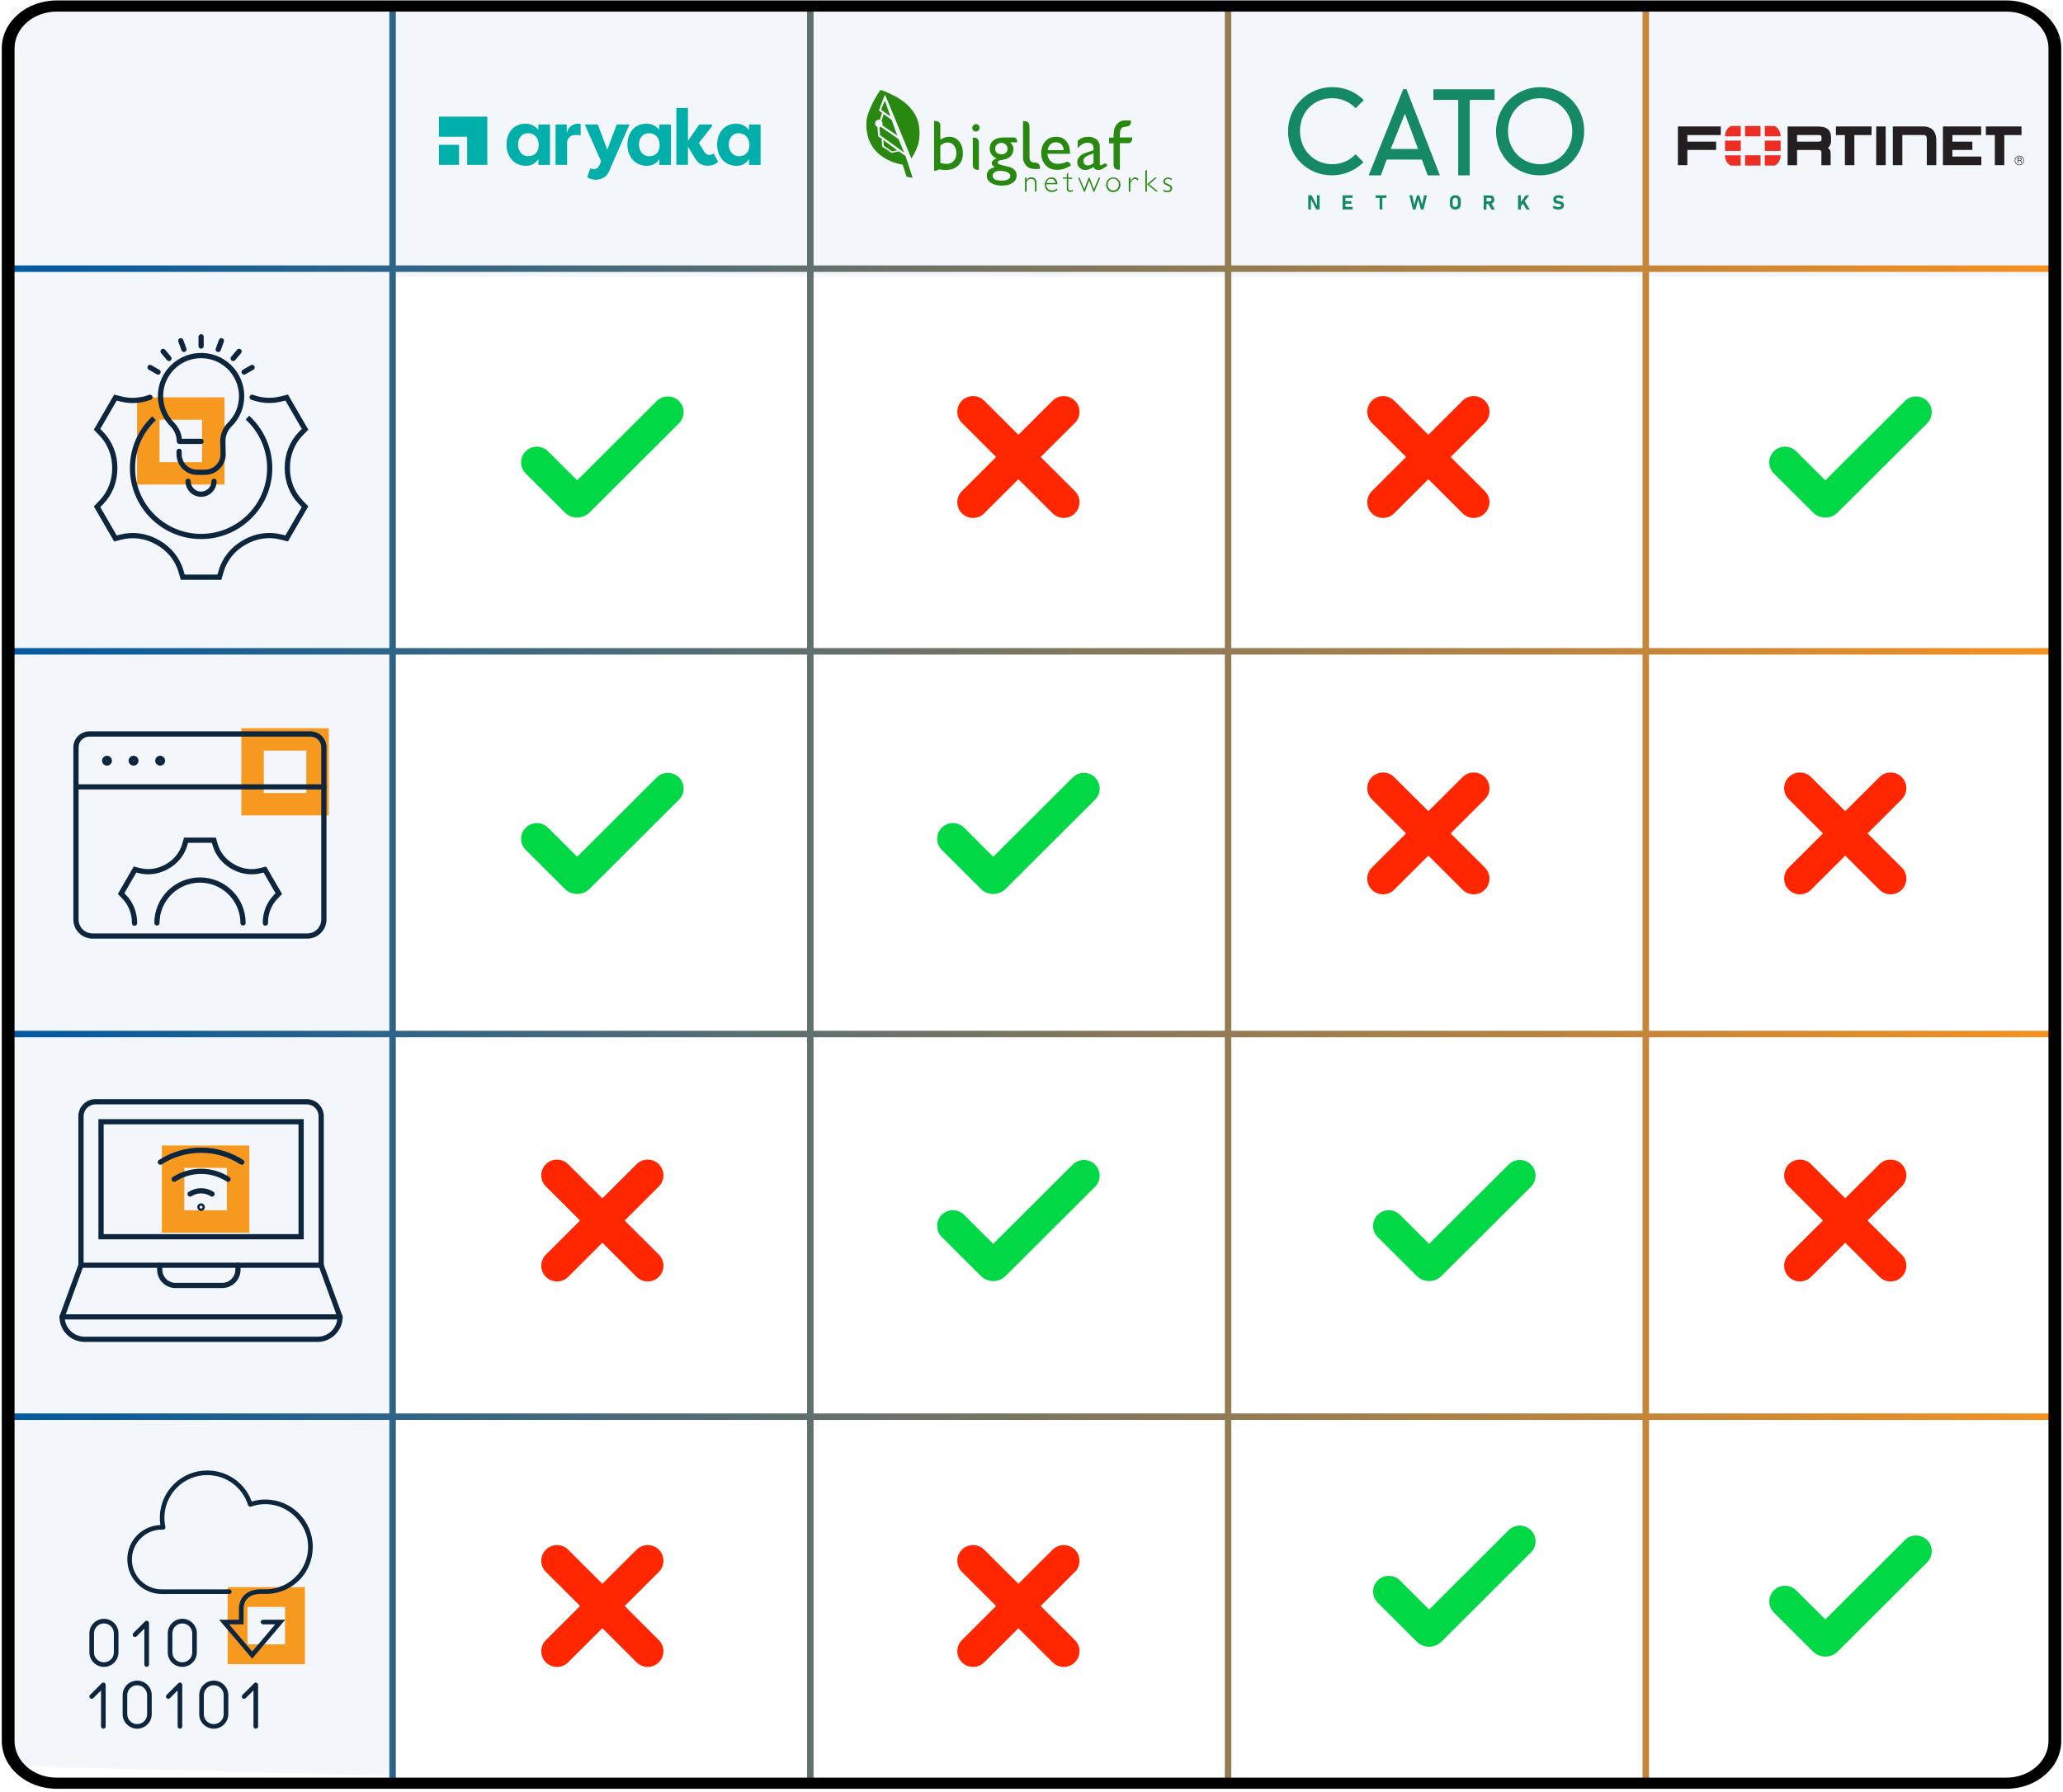 <svg width="579" height="503" viewBox="0 0 579 503" fill="none" xmlns="http://www.w3.org/2000/svg">
<g clip-path="url(#clip0_2512_37083)">
<path d="M301.681 435.015C299.956 433.295 297.153 433.295 295.428 435.015L285.827 444.589L276.225 435.015C274.5 433.295 271.698 433.295 269.973 435.015C268.248 436.735 268.248 439.529 269.973 441.249L279.575 450.824L269.973 460.398C268.248 462.119 268.248 464.913 269.973 466.633C271.698 468.353 274.5 468.353 276.225 466.633L285.827 457.059L295.428 466.633C297.153 468.353 299.956 468.353 301.681 466.633C303.406 464.913 303.406 462.119 301.681 460.398L292.079 450.824L301.681 441.249C303.406 439.529 303.406 436.735 301.681 435.015Z" fill="#FF2600"/>
<path d="M184.914 435.015C183.189 433.295 180.387 433.295 178.662 435.015L169.061 444.589L159.459 435.015C157.734 433.295 154.932 433.295 153.207 435.015C151.482 436.735 151.482 439.529 153.207 441.249L162.808 450.824L153.207 460.398C151.482 462.119 151.482 464.913 153.207 466.633C154.932 468.353 157.734 468.353 159.459 466.633L169.061 457.059L178.662 466.633C180.387 468.353 183.189 468.353 184.914 466.633C186.639 464.913 186.639 462.119 184.914 460.398L175.313 450.824L184.914 441.249C186.639 439.529 186.639 436.735 184.914 435.015Z" fill="#FF2600"/>
<g opacity="0.3">
<path d="M110.602 2.042V498.512L3.109 495.734V2.042H110.602Z" fill="#D8E5F3"/>
</g>
<g opacity="0.3">
<path d="M576.228 2.512H110.871V77.723H576.228V2.512Z" fill="#D8E5F3"/>
</g>
<path d="M1.215 397.262V398.093H577.364V397.262H1.215ZM1.215 289.846V290.676H577.364V289.846H1.215ZM1.215 182.42V183.251H577.364V182.42H1.215ZM1.215 75.004V75.834H577.364V75.004H1.215ZM462.323 2.042H461.49V500.878H462.323V2.042ZM345.085 2.042H344.252V500.878H345.085V2.042ZM227.839 2.042H227.006V500.878H227.839V2.042ZM110.602 500.886H109.769V2.042H110.602V500.878V500.886Z" fill="url(#paint0_linear_2512_37083)" stroke="url(#paint1_linear_2512_37083)" stroke-width="0.99" stroke-miterlimit="10"/>
<path d="M563.126 502.128H15.883C7.4 502.128 0.5 496.103 0.5 488.694V13.563C0.5 6.153 7.4 0.128 15.883 0.128H563.126C571.608 0.128 578.508 6.153 578.508 13.563V488.702C578.508 496.112 571.608 502.137 563.126 502.137V502.128ZM15.883 3.258C9.378 3.258 4.085 7.882 4.085 13.563V488.702C4.085 494.383 9.378 499.007 15.883 499.007H563.126C569.631 499.007 574.924 494.383 574.924 488.702V13.563C574.924 7.882 569.631 3.258 563.126 3.258H15.883Z" fill="black"/>
<path d="M67.744 204.414V228.891H92.291V204.414H67.744ZM85.979 222.606H74.038V210.699H85.979V222.606Z" fill="#F7991F"/>
<path d="M86.249 263.489H25.981C23.01 263.489 20.587 261.081 20.587 258.11V209.76C20.587 207.301 22.589 205.295 25.063 205.295H87.157C89.623 205.295 91.634 207.293 91.634 209.76V258.11C91.634 261.072 89.219 263.489 86.24 263.489H86.249ZM25.063 206.772C23.406 206.772 22.059 208.115 22.059 209.768V258.119C22.059 260.275 23.818 262.029 25.981 262.029H86.24C88.403 262.029 90.162 260.275 90.162 258.119V209.768C90.162 208.115 88.815 206.772 87.157 206.772H25.063Z" fill="#0D263E"/>
<path d="M30.028 214.92C29.262 214.92 28.64 214.299 28.64 213.535C28.64 212.772 29.262 212.151 30.028 212.151C30.794 212.151 31.417 212.772 31.417 213.535C31.417 214.299 30.794 214.92 30.028 214.92ZM30.028 213.452C29.986 213.452 29.944 213.485 29.944 213.535C29.944 213.586 29.978 213.619 30.028 213.619C30.079 213.619 30.112 213.586 30.112 213.535C30.112 213.485 30.079 213.452 30.028 213.452Z" fill="#0D263E"/>
<path d="M37.484 214.92C36.718 214.92 36.095 214.299 36.095 213.535C36.095 212.772 36.718 212.151 37.484 212.151C38.25 212.151 38.872 212.772 38.872 213.535C38.872 214.299 38.25 214.92 37.484 214.92ZM37.484 213.452C37.442 213.452 37.4 213.485 37.4 213.535C37.4 213.586 37.433 213.619 37.484 213.619C37.534 213.619 37.568 213.586 37.568 213.535C37.568 213.485 37.534 213.452 37.484 213.452Z" fill="#0D263E"/>
<path d="M44.948 214.92C44.182 214.92 43.559 214.299 43.559 213.535C43.559 212.772 44.182 212.151 44.948 212.151C45.714 212.151 46.336 212.772 46.336 213.535C46.336 214.299 45.714 214.92 44.948 214.92ZM44.948 213.452C44.906 213.452 44.864 213.485 44.864 213.535C44.864 213.586 44.897 213.619 44.948 213.619C44.998 213.619 45.032 213.586 45.032 213.535C45.032 213.485 44.998 213.452 44.948 213.452Z" fill="#0D263E"/>
<path d="M90.902 221.616H21.327C20.923 221.616 20.595 221.289 20.595 220.886C20.595 220.484 20.923 220.156 21.327 220.156H90.902C91.306 220.156 91.634 220.484 91.634 220.886C91.634 221.289 91.306 221.616 90.902 221.616Z" fill="#0D263E"/>
<path d="M68.198 259.813C67.795 259.813 67.466 259.486 67.466 259.083C67.466 252.848 62.375 247.772 56.123 247.772C49.871 247.772 44.78 252.848 44.78 259.083C44.78 259.486 44.452 259.813 44.047 259.813C43.644 259.813 43.315 259.486 43.315 259.083C43.315 252.034 49.063 246.303 56.131 246.303C63.2 246.303 68.948 252.034 68.948 259.083C68.948 259.486 68.619 259.813 68.215 259.813H68.198Z" fill="#0D263E"/>
<path d="M37.753 259.872C37.349 259.872 37.021 259.545 37.021 259.142V259.041C37.021 256.465 36.087 254.065 34.37 252.286L33.074 250.944L37.534 243.24L39.352 243.694C41.75 244.289 44.3 243.903 46.53 242.611L46.606 242.569C48.844 241.285 50.451 239.28 51.133 236.913L51.655 235.118H60.575L61.096 236.913C61.778 239.28 63.394 241.294 65.64 242.578L65.725 242.628C67.946 243.912 70.487 244.298 72.886 243.702L74.703 243.257L79.163 250.96L77.867 252.303C76.151 254.082 75.208 256.465 75.217 259.024V259.125C75.217 259.528 74.888 259.855 74.484 259.855C74.081 259.855 73.752 259.528 73.752 259.117V259.033C73.744 256.096 74.83 253.344 76.807 251.288L77.337 250.734L73.98 244.935L73.231 245.12C70.462 245.808 67.525 245.372 64.976 243.895L64.9 243.853C62.325 242.376 60.465 240.06 59.683 237.325L59.472 236.586H52.766L52.555 237.325C51.764 240.06 49.913 242.376 47.346 243.845L46.942 243.232L47.313 243.861L47.279 243.878C44.712 245.363 41.784 245.8 39.007 245.12L38.258 244.935L34.901 250.734L35.431 251.288C37.408 253.335 38.494 256.096 38.494 259.058V259.142C38.494 259.545 38.174 259.88 37.761 259.88L37.753 259.872Z" fill="#0D263E"/>
<path d="M45.428 321.557V346.034H69.974V321.557H45.428ZM63.671 339.749H51.73V327.842H63.671V339.749Z" fill="#F7991F"/>
<path d="M63.999 331.76C63.865 331.76 63.722 331.727 63.604 331.643C61.458 330.267 58.984 329.537 56.443 329.537C53.901 329.537 51.428 330.267 49.282 331.643C48.937 331.861 48.482 331.76 48.264 331.425C48.045 331.081 48.146 330.628 48.482 330.409C50.864 328.882 53.615 328.077 56.434 328.077C59.253 328.077 62.005 328.882 64.387 330.409C64.732 330.628 64.824 331.081 64.605 331.425C64.462 331.643 64.227 331.76 63.983 331.76H63.999Z" fill="#0D263E"/>
<path d="M45.015 326.96C44.771 326.96 44.536 326.843 44.393 326.625C44.174 326.281 44.275 325.827 44.611 325.609C48.154 323.335 52.244 322.135 56.434 322.135C60.625 322.135 64.715 323.335 68.257 325.609C68.603 325.827 68.695 326.281 68.476 326.625C68.257 326.969 67.803 327.061 67.458 326.843C64.151 324.72 60.339 323.604 56.426 323.604C52.513 323.604 48.701 324.72 45.394 326.843C45.268 326.918 45.133 326.96 44.998 326.96H45.015Z" fill="#0D263E"/>
<path d="M53.363 335.905C53.119 335.905 52.883 335.788 52.74 335.57C52.521 335.226 52.622 334.773 52.959 334.554C54.002 333.892 55.197 333.539 56.434 333.539C57.671 333.539 58.866 333.892 59.91 334.554C60.255 334.773 60.347 335.226 60.129 335.57C59.91 335.914 59.455 336.006 59.11 335.788C58.311 335.276 57.385 334.999 56.434 334.999C55.483 334.999 54.558 335.268 53.758 335.788C53.632 335.863 53.498 335.905 53.363 335.905Z" fill="#0D263E"/>
<path d="M56.434 339.908C55.854 339.908 55.374 339.438 55.374 338.851C55.374 338.263 55.845 337.793 56.434 337.793C57.023 337.793 57.495 338.263 57.495 338.851C57.495 339.438 57.023 339.908 56.434 339.908ZM56.434 338.44C56.207 338.44 56.022 338.624 56.022 338.851C56.022 339.077 56.207 339.262 56.434 339.262C56.662 339.262 56.847 339.077 56.847 338.851C56.847 338.624 56.662 338.44 56.434 338.44Z" fill="#0D263E"/>
<path d="M90.885 355.894H21.992V313.333C21.992 310.681 24.154 308.533 26.805 308.533H86.055C88.714 308.533 90.868 310.69 90.868 313.333V355.894H90.885ZM23.465 354.434H89.413V313.341C89.413 311.504 87.915 310.002 86.064 310.002H26.814C24.971 310.002 23.465 311.495 23.465 313.341V354.434Z" fill="#0D263E"/>
<path d="M85.256 347.897H27.622V314.155H85.247V347.897H85.256ZM29.094 346.428H83.783V315.615H29.094V346.428Z" fill="#0D263E"/>
<path d="M95.446 370.394H17.431C17.195 370.394 16.968 370.276 16.825 370.083C16.682 369.89 16.657 369.639 16.733 369.412L22.026 354.912C22.169 354.534 22.589 354.333 22.968 354.476C23.347 354.618 23.549 355.038 23.406 355.415L18.466 368.934H94.377L89.438 355.415C89.295 355.038 89.497 354.618 89.876 354.476C90.254 354.341 90.675 354.534 90.818 354.912L96.111 369.412C96.195 369.639 96.162 369.89 96.019 370.083C95.875 370.276 95.657 370.394 95.413 370.394H95.446Z" fill="#0D263E"/>
<path d="M89.118 376.696H23.759C19.871 376.696 16.699 373.54 16.699 369.655C16.699 369.253 17.027 368.925 17.431 368.925C17.835 368.925 18.163 369.253 18.163 369.655C18.163 372.727 20.671 375.227 23.751 375.227H89.118C92.198 375.227 94.706 372.727 94.706 369.655C94.706 369.253 95.034 368.925 95.438 368.925C95.842 368.925 96.17 369.253 96.17 369.655C96.17 373.532 93.006 376.696 89.11 376.696H89.118Z" fill="#0D263E"/>
<path d="M62.35 361.575H49.265C46.412 361.575 44.098 359.259 44.098 356.422V355.164C44.098 354.761 44.426 354.434 44.83 354.434C45.234 354.434 45.562 354.761 45.562 355.164V356.422C45.562 358.453 47.22 360.114 49.265 360.114H62.35C64.386 360.114 66.053 358.461 66.053 356.422V355.164C66.053 354.761 66.381 354.434 66.785 354.434C67.189 354.434 67.517 354.761 67.517 355.164V356.422C67.517 359.267 65.194 361.575 62.35 361.575Z" fill="#0D263E"/>
<path d="M38.468 111.531V136.009H63.015V111.531H38.468ZM56.712 129.724H44.771V117.816H56.712V129.724Z" fill="#F7991F"/>
<path d="M57.528 133.306H55.349C52.143 133.306 49.534 130.705 49.534 127.508V126.686C49.534 126.283 49.862 125.956 50.266 125.956C50.67 125.956 50.998 126.283 50.998 126.686V127.508C50.998 129.899 52.951 131.846 55.349 131.846H57.528C59.927 131.846 61.879 129.899 61.879 127.508V126.686L61.803 123.916C61.803 123.916 61.803 123.866 61.803 123.858C61.803 121.911 62.577 120.031 63.932 118.697C65.96 116.692 67.079 114.015 67.079 111.162C67.079 108.309 65.842 105.405 63.697 103.4C61.517 101.369 58.664 100.371 55.677 100.572C50.485 100.933 46.252 105.095 45.823 110.264C45.571 113.36 46.665 116.406 48.844 118.605C50.106 119.88 50.872 121.483 51.032 123.17H56.434C56.838 123.17 57.166 123.497 57.166 123.9C57.166 124.302 56.838 124.63 56.434 124.63H50.334C49.93 124.63 49.601 124.302 49.601 123.9C49.601 122.305 48.962 120.803 47.801 119.629C45.327 117.12 44.073 113.662 44.359 110.138C44.847 104.256 49.669 99.515 55.576 99.103C58.976 98.868 62.215 100.01 64.698 102.326C67.147 104.6 68.552 107.822 68.552 111.162C68.552 114.501 67.281 117.455 64.967 119.738C63.89 120.803 63.276 122.305 63.276 123.858L63.352 127.508C63.352 130.705 60.743 133.306 57.537 133.306H57.528Z" fill="#0D263E"/>
<path d="M56.443 97.878C56.039 97.878 55.711 97.551 55.711 97.148V94.547C55.711 94.144 56.039 93.817 56.443 93.817C56.847 93.817 57.175 94.144 57.175 94.547V97.148C57.175 97.551 56.847 97.878 56.443 97.878Z" fill="#0D263E"/>
<path d="M51.63 98.826C51.327 98.826 51.049 98.642 50.939 98.348L50.047 95.898C49.913 95.52 50.106 95.101 50.485 94.958C50.864 94.824 51.285 95.017 51.428 95.394L52.319 97.845C52.454 98.222 52.261 98.642 51.882 98.785C51.798 98.818 51.714 98.826 51.63 98.826Z" fill="#0D263E"/>
<path d="M47.439 101.361C47.228 101.361 47.018 101.269 46.875 101.101L45.2 99.104C44.94 98.793 44.982 98.332 45.293 98.072C45.604 97.811 46.067 97.853 46.328 98.164L48.003 100.161C48.263 100.472 48.221 100.933 47.91 101.193C47.775 101.311 47.607 101.361 47.439 101.361Z" fill="#0D263E"/>
<path d="M44.367 105.17C44.241 105.17 44.115 105.137 43.997 105.07L41.733 103.769C41.38 103.568 41.262 103.115 41.464 102.771C41.666 102.418 42.112 102.301 42.465 102.502L44.729 103.803C45.083 104.004 45.2 104.457 44.998 104.801C44.864 105.036 44.611 105.17 44.359 105.17H44.367Z" fill="#0D263E"/>
<path d="M61.248 98.826C61.164 98.826 61.079 98.81 60.995 98.784C60.617 98.642 60.415 98.222 60.558 97.845L61.45 95.394C61.593 95.017 62.014 94.815 62.392 94.958C62.771 95.101 62.973 95.52 62.83 95.898L61.938 98.348C61.828 98.642 61.551 98.826 61.248 98.826Z" fill="#0D263E"/>
<path d="M65.438 101.361C65.27 101.361 65.102 101.302 64.967 101.193C64.656 100.933 64.614 100.472 64.875 100.161L66.549 98.164C66.81 97.853 67.273 97.811 67.584 98.072C67.896 98.332 67.938 98.793 67.677 99.104L66.002 101.101C65.859 101.277 65.649 101.361 65.438 101.361Z" fill="#0D263E"/>
<path d="M68.51 105.17C68.257 105.17 68.005 105.036 67.87 104.801C67.668 104.449 67.786 104.004 68.14 103.803L70.403 102.502C70.757 102.301 71.203 102.418 71.405 102.771C71.607 103.123 71.489 103.568 71.135 103.769L68.872 105.07C68.754 105.137 68.628 105.17 68.501 105.17H68.51Z" fill="#0D263E"/>
<path d="M56.443 151.323C45.419 151.323 36.457 142.378 36.457 131.393C36.457 125.847 38.687 120.695 42.735 116.885L43.745 117.951C39.992 121.475 37.921 126.25 37.921 131.393C37.921 141.572 46.227 149.863 56.443 149.863C66.659 149.863 74.964 141.58 74.964 131.393C74.964 126.224 72.776 121.265 68.948 117.774L69.94 116.692C74.064 120.46 76.428 125.822 76.428 131.393C76.428 142.386 67.458 151.323 56.443 151.323Z" fill="#0D263E"/>
<path d="M62.148 162.76H50.737L50.098 160.561C49.181 157.381 47.01 154.679 43.997 152.95L43.888 152.892C40.909 151.163 37.492 150.651 34.269 151.448L32.039 152.002L26.334 142.142L27.924 140.498C30.23 138.114 31.492 134.901 31.484 131.469V131.343C31.484 127.877 30.23 124.655 27.924 122.272L26.334 120.627L32.039 110.767L34.269 111.321C36.752 111.934 39.377 111.766 41.843 110.843C42.221 110.7 42.642 110.893 42.785 111.271C42.928 111.648 42.735 112.076 42.356 112.211C39.604 113.243 36.684 113.419 33.907 112.739L32.755 112.454L28.152 120.4L28.976 121.256C31.543 123.916 32.957 127.499 32.948 131.343V131.46C32.957 135.27 31.551 138.844 28.976 141.505L28.152 142.36L32.755 150.307L33.907 150.022C37.509 149.132 41.313 149.703 44.62 151.616L44.696 151.658C48.07 153.588 50.477 156.6 51.503 160.15L51.831 161.291H61.037L61.366 160.15C62.392 156.6 64.79 153.596 68.131 151.683L68.173 151.658L68.586 152.262L68.215 151.624C71.539 149.694 75.351 149.124 78.945 150.013L80.097 150.299L84.7 142.352L83.876 141.496C81.309 138.836 79.895 135.253 79.904 131.41V131.292C79.895 127.474 81.301 123.908 83.876 121.24L84.7 120.384L80.097 112.437L78.945 112.722C76.159 113.411 73.239 113.226 70.496 112.194C70.117 112.051 69.924 111.632 70.067 111.254C70.21 110.876 70.63 110.683 71.009 110.826C73.475 111.749 76.092 111.917 78.591 111.304L80.821 110.75L86.526 120.61L84.936 122.255C82.63 124.638 81.368 127.844 81.376 131.284V131.41C81.376 134.875 82.63 138.089 84.936 140.481L86.526 142.125L80.821 151.985L78.591 151.431C75.368 150.634 71.943 151.154 68.948 152.883L68.855 152.933C65.851 154.654 63.688 157.356 62.771 160.536L62.131 162.734L62.148 162.76Z" fill="#0D263E"/>
<path d="M56.443 139.466C54.028 139.466 52.067 137.51 52.067 135.102C52.067 134.699 52.395 134.372 52.799 134.372C53.203 134.372 53.531 134.699 53.531 135.102C53.531 136.696 54.836 137.997 56.434 137.997C58.033 137.997 59.338 136.696 59.338 135.102C59.338 134.699 59.666 134.372 60.07 134.372C60.474 134.372 60.802 134.699 60.802 135.102C60.802 137.51 58.841 139.466 56.426 139.466H56.443Z" fill="#0D263E"/>
<path d="M63.89 445.521V467.145H85.576V445.521H63.89ZM80.005 461.59H69.461V451.076H80.005V461.59Z" fill="#F7991F"/>
<path d="M29.01 485.262C28.648 485.262 28.362 484.968 28.362 484.616V474.521L26.191 476.686C25.939 476.938 25.526 476.938 25.274 476.686C25.021 476.434 25.021 476.023 25.274 475.772L28.547 472.507C28.732 472.323 29.01 472.264 29.254 472.365C29.498 472.465 29.658 472.7 29.658 472.96V484.616C29.658 484.977 29.363 485.262 29.01 485.262Z" fill="#0D263E"/>
<path d="M38.502 485.262C36.255 485.262 34.421 483.432 34.421 481.192V475.838C34.421 473.598 36.255 471.769 38.502 471.769C40.749 471.769 42.583 473.598 42.583 475.838V481.192C42.583 483.432 40.749 485.262 38.502 485.262ZM38.502 473.069C36.971 473.069 35.717 474.311 35.717 475.847V481.2C35.717 482.728 36.962 483.978 38.502 483.978C40.042 483.978 41.287 482.736 41.287 481.2V475.847C41.287 474.319 40.042 473.069 38.502 473.069Z" fill="#0D263E"/>
<path d="M50.502 485.262C50.14 485.262 49.854 484.968 49.854 484.616V474.521L47.683 476.686C47.43 476.938 47.018 476.938 46.766 476.686C46.513 476.434 46.513 476.023 46.766 475.772L50.039 472.507C50.224 472.323 50.502 472.264 50.746 472.365C50.99 472.465 51.15 472.7 51.15 472.96V484.616C51.15 484.977 50.855 485.262 50.502 485.262Z" fill="#0D263E"/>
<path d="M71.792 485.262C71.43 485.262 71.144 484.968 71.144 484.616V474.521L68.973 476.686C68.72 476.938 68.308 476.938 68.055 476.686C67.803 476.434 67.803 476.023 68.055 475.772L71.329 472.507C71.514 472.323 71.792 472.264 72.036 472.365C72.28 472.465 72.44 472.7 72.44 472.96V484.616C72.44 484.977 72.145 485.262 71.792 485.262Z" fill="#0D263E"/>
<path d="M59.994 485.262C57.747 485.262 55.913 483.432 55.913 481.192V475.838C55.913 473.598 57.747 471.769 59.994 471.769C62.241 471.769 64.075 473.598 64.075 475.838V481.192C64.075 483.432 62.241 485.262 59.994 485.262ZM59.994 473.069C58.462 473.069 57.209 474.311 57.209 475.847V481.2C57.209 482.728 58.454 483.978 59.994 483.978C61.534 483.978 62.779 482.736 62.779 481.2V475.847C62.779 474.319 61.534 473.069 59.994 473.069Z" fill="#0D263E"/>
<path d="M29.17 467.909C26.923 467.909 25.089 466.079 25.089 463.839V458.485C25.089 456.245 26.923 454.416 29.17 454.416C31.417 454.416 33.251 456.245 33.251 458.485V463.839C33.251 466.079 31.417 467.909 29.17 467.909ZM29.17 455.716C27.638 455.716 26.384 456.958 26.384 458.494V463.847C26.384 465.375 27.63 466.625 29.17 466.625C30.71 466.625 31.955 465.383 31.955 463.847V458.494C31.955 456.966 30.71 455.716 29.17 455.716Z" fill="#0D263E"/>
<path d="M41.17 467.909C40.808 467.909 40.522 467.615 40.522 467.262V457.168L38.351 459.333C38.098 459.584 37.686 459.584 37.433 459.333C37.181 459.081 37.181 458.67 37.433 458.418L40.707 455.154C40.892 454.969 41.17 454.911 41.414 455.011C41.658 455.112 41.818 455.347 41.818 455.607V467.262C41.818 467.623 41.523 467.909 41.17 467.909Z" fill="#0D263E"/>
<path d="M51.167 467.909C48.92 467.909 47.085 466.079 47.085 463.839V458.485C47.085 456.245 48.92 454.416 51.167 454.416C53.413 454.416 55.248 456.245 55.248 458.485V463.839C55.248 466.079 53.413 467.909 51.167 467.909ZM51.167 455.716C49.635 455.716 48.381 456.958 48.381 458.494V463.847C48.381 465.375 49.627 466.625 51.167 466.625C52.706 466.625 53.952 465.383 53.952 463.847V458.494C53.952 456.966 52.706 455.716 51.167 455.716Z" fill="#0D263E"/>
<path d="M46.656 447.459H45.453C40.093 447.459 35.733 443.113 35.733 437.768C35.733 432.422 39.857 428.311 45.015 428.084C44.906 427.404 44.855 426.725 44.855 426.037C44.855 418.728 50.822 412.778 58.151 412.778C63.797 412.778 68.737 416.252 70.647 421.497C71.893 421.119 73.18 420.935 74.484 420.935C81.814 420.935 87.78 426.884 87.78 434.193C87.78 441.502 82.302 446.998 75.318 447.426C75.301 447.426 75.292 447.426 75.275 447.426H72.919C72.558 447.426 72.271 447.141 72.271 446.78C72.271 446.419 72.558 446.134 72.919 446.134H75.25C81.545 445.731 86.476 440.495 86.476 434.193C86.476 427.891 81.09 422.227 74.476 422.227C73.096 422.227 71.741 422.462 70.445 422.923C70.277 422.982 70.092 422.974 69.94 422.89C69.781 422.814 69.663 422.672 69.612 422.504C68.047 417.461 63.444 414.071 58.143 414.071C51.528 414.071 46.143 419.441 46.143 426.037C46.143 426.892 46.235 427.757 46.421 428.596C46.463 428.789 46.421 428.999 46.286 429.15C46.16 429.301 45.966 429.393 45.764 429.385C45.714 429.385 45.655 429.385 45.604 429.376C45.554 429.376 45.495 429.376 45.436 429.376C40.791 429.376 37.021 433.144 37.021 437.768C37.021 442.391 40.799 446.159 45.436 446.159H64.361C64.723 446.159 65.009 446.444 65.009 446.805C65.009 447.166 64.715 447.451 64.361 447.451H46.639L46.656 447.459Z" fill="#0D263E"/>
<path d="M70.773 465.601L61.492 454.676H67.062V451.705C67.062 447.325 70.698 446.167 72.616 446.167C72.978 446.167 73.264 446.461 73.264 446.813C73.264 447.166 72.978 447.459 72.616 447.459C72.44 447.459 68.358 447.535 68.358 451.705V455.968H64.294L70.773 463.596L77.253 455.968H73.837C73.475 455.968 73.189 455.674 73.189 455.322C73.189 454.969 73.483 454.676 73.837 454.676H80.055L70.773 465.601Z" fill="#0D263E"/>
<path d="M307.336 218.243C305.61 216.523 302.808 216.523 301.083 218.243L278.758 240.505L270.57 232.34C268.845 230.62 266.043 230.62 264.318 232.34C262.593 234.06 262.593 236.855 264.318 238.575L272.506 246.74L275.291 249.517C277.201 251.422 280.307 251.422 282.225 249.517L307.336 224.478C309.061 222.757 309.061 219.963 307.336 218.243Z" fill="#00D945"/>
<path d="M307.336 326.91C305.61 325.19 302.808 325.19 301.083 326.91L278.758 349.172L270.57 341.008C268.845 339.287 266.043 339.287 264.318 341.008C262.593 342.728 262.593 345.522 264.318 347.242L272.506 355.407L275.291 358.185C277.201 360.089 280.307 360.089 282.225 358.185L307.336 333.145C309.061 331.425 309.061 328.63 307.336 326.91Z" fill="#00D945"/>
<path d="M301.681 112.479C299.956 110.759 297.153 110.759 295.428 112.479L285.827 122.054L276.225 112.479C274.5 110.759 271.698 110.759 269.973 112.479C268.248 114.199 268.248 116.994 269.973 118.714L279.575 128.288L269.973 137.863C268.248 139.583 268.248 142.377 269.973 144.097C271.698 145.818 274.5 145.818 276.225 144.097L285.827 134.523L295.428 144.097C297.153 145.818 299.956 145.818 301.681 144.097C303.406 142.377 303.406 139.583 301.681 137.863L292.079 128.288L301.681 118.714C303.406 116.994 303.406 114.199 301.681 112.479Z" fill="#FF2600"/>
<path d="M190.569 112.58C188.844 110.86 186.042 110.86 184.317 112.58L161.992 134.842L153.804 126.678C152.079 124.957 149.277 124.957 147.552 126.678C145.827 128.398 145.827 131.192 147.552 132.912L155.74 141.077L158.525 143.855C160.435 145.759 163.54 145.759 165.459 143.855L190.569 118.815C192.294 117.095 192.294 114.3 190.569 112.58Z" fill="#00D945"/>
<path d="M190.569 218.243C188.844 216.523 186.042 216.523 184.317 218.243L161.992 240.505L153.804 232.34C152.079 230.62 149.277 230.62 147.552 232.34C145.827 234.06 145.827 236.855 147.552 238.575L155.74 246.74L158.525 249.517C160.435 251.422 163.54 251.422 165.459 249.517L190.569 224.478C192.294 222.757 192.294 219.963 190.569 218.243Z" fill="#00D945"/>
<path d="M184.914 326.809C183.189 325.089 180.387 325.089 178.662 326.809L169.061 336.384L159.459 326.809C157.734 325.089 154.932 325.089 153.207 326.809C151.482 328.529 151.482 331.324 153.207 333.044L162.808 342.618L153.207 352.193C151.482 353.913 151.482 356.707 153.207 358.428C154.932 360.148 157.734 360.148 159.459 358.428L169.061 348.853L178.662 358.428C180.387 360.148 183.189 360.148 184.914 358.428C186.639 356.707 186.639 353.913 184.914 352.193L175.313 342.618L184.914 333.044C186.639 331.324 186.639 328.529 184.914 326.809Z" fill="#FF2600"/>
<path d="M429.673 429.552C427.948 427.832 425.145 427.832 423.42 429.552L401.095 451.814L392.908 443.65C391.182 441.929 388.38 441.929 386.655 443.65C384.93 445.37 384.93 448.164 386.655 449.884L394.843 458.049L397.628 460.827C399.539 462.732 402.644 462.732 404.562 460.827L429.673 435.787C431.398 434.067 431.398 431.273 429.673 429.552Z" fill="#00D945"/>
<path d="M429.673 326.91C427.948 325.19 425.145 325.19 423.42 326.91L401.095 349.172L392.908 341.008C391.182 339.287 388.38 339.287 386.655 341.008C384.93 342.728 384.93 345.522 386.655 347.242L394.843 355.407L397.628 358.185C399.539 360.089 402.644 360.089 404.562 358.185L429.673 333.145C431.398 331.425 431.398 328.63 429.673 326.91Z" fill="#00D945"/>
<path d="M540.877 112.58C539.152 110.86 536.349 110.86 534.624 112.58L512.299 134.842L504.112 126.678C502.386 124.957 499.584 124.957 497.859 126.678C496.134 128.398 496.134 131.192 497.859 132.912L506.047 141.077L508.832 143.855C510.743 145.759 513.848 145.759 515.766 143.855L540.877 118.815C542.602 117.095 542.602 114.3 540.877 112.58Z" fill="#00D945"/>
<path d="M540.877 432.33C539.152 430.609 536.349 430.609 534.624 432.33L512.299 454.592L504.112 446.427C502.386 444.707 499.584 444.707 497.859 446.427C496.134 448.147 496.134 450.942 497.859 452.662L506.047 460.827L508.832 463.604C510.743 465.509 513.848 465.509 515.766 463.604L540.877 438.564C542.602 436.844 542.602 434.05 540.877 432.33Z" fill="#00D945"/>
<path d="M416.739 112.479C415.014 110.759 412.212 110.759 410.486 112.479L400.885 122.054L391.283 112.479C389.558 110.759 386.756 110.759 385.031 112.479C383.306 114.199 383.306 116.994 385.031 118.714L394.633 128.288L385.031 137.863C383.306 139.583 383.306 142.377 385.031 144.097C386.756 145.818 389.558 145.818 391.283 144.097L400.885 134.523L410.486 144.097C412.212 145.818 415.014 145.818 416.739 144.097C418.464 142.377 418.464 139.583 416.739 137.863L407.137 128.288L416.739 118.714C418.464 116.994 418.464 114.199 416.739 112.479Z" fill="#FF2600"/>
<path d="M416.739 218.142C415.014 216.422 412.212 216.422 410.486 218.142L400.885 227.717L391.283 218.142C389.558 216.422 386.756 216.422 385.031 218.142C383.306 219.862 383.306 222.657 385.031 224.377L394.633 233.951L385.031 243.526C383.306 245.246 383.306 248.04 385.031 249.761C386.756 251.481 389.558 251.481 391.283 249.761L400.885 240.186L410.486 249.761C412.212 251.481 415.014 251.481 416.739 249.761C418.464 248.04 418.464 245.246 416.739 243.526L407.137 233.951L416.739 224.377C418.464 222.657 418.464 219.862 416.739 218.142Z" fill="#FF2600"/>
<path d="M533.741 218.142C532.016 216.422 529.213 216.422 527.488 218.142L517.887 227.717L508.285 218.142C506.56 216.422 503.758 216.422 502.033 218.142C500.308 219.862 500.308 222.657 502.033 224.377L511.635 233.951L502.033 243.526C500.308 245.246 500.308 248.04 502.033 249.761C503.758 251.481 506.56 251.481 508.285 249.761L517.887 240.186L527.488 249.761C529.213 251.481 532.016 251.481 533.741 249.761C535.466 248.04 535.466 245.246 533.741 243.526L524.139 233.951L533.741 224.377C535.466 222.657 535.466 219.862 533.741 218.142Z" fill="#FF2600"/>
<path d="M533.741 326.809C532.016 325.089 529.213 325.089 527.488 326.809L517.887 336.384L508.285 326.809C506.56 325.089 503.758 325.089 502.033 326.809C500.308 328.529 500.308 331.324 502.033 333.044L511.635 342.618L502.033 352.193C500.308 353.913 500.308 356.707 502.033 358.428C503.758 360.148 506.56 360.148 508.285 358.428L517.887 348.853L527.488 358.428C529.213 360.148 532.016 360.148 533.741 358.428C535.466 356.707 535.466 353.913 533.741 352.193L524.139 342.618L533.741 333.044C535.466 331.324 535.466 328.529 533.741 326.809Z" fill="#FF2600"/>
<path d="M128.837 40.65H123.19V46.281H128.837V40.65Z" fill="#00AFAA"/>
<path d="M136.764 32.746V46.281H131.117V38.376H123.19V32.746H136.764Z" fill="#00AFAA"/>
<path d="M162.968 37.377C162.968 36.555 162.968 35.733 162.968 34.91C162.968 34.801 162.968 34.801 162.884 34.785C162.446 34.684 162 34.684 161.563 34.785C160.46 35.045 159.678 35.691 159.257 36.765C159.19 36.95 159.131 37.134 159.089 37.319C159.072 37.268 159.072 37.226 159.072 37.176C159.072 36.48 159.072 35.783 159.072 35.087C159.072 34.944 159.089 34.952 158.937 34.952H156.059C155.891 34.952 155.916 34.935 155.916 35.103C155.916 38.779 155.916 42.454 155.916 46.13C155.916 46.155 155.916 46.18 155.916 46.205C155.916 46.264 155.942 46.281 155.992 46.272C156.017 46.272 156.043 46.272 156.068 46.272C157.044 46.272 158.028 46.272 159.005 46.272C159.19 46.272 159.165 46.297 159.165 46.113C159.165 44.132 159.165 42.16 159.165 40.18C159.165 40.029 159.165 39.878 159.19 39.727C159.249 39.307 159.434 38.921 159.728 38.611C160.065 38.267 160.502 38.032 160.974 37.94C161.445 37.839 161.916 37.873 162.387 37.931C162.581 37.956 162.766 37.99 162.951 38.023C162.968 37.99 162.968 37.948 162.968 37.906C162.968 37.721 162.968 37.537 162.968 37.352V37.377Z" fill="#00AFAA"/>
<path d="M200.305 43.117C200.028 43.302 199.716 43.419 199.388 43.478C198.866 43.57 198.412 43.453 198.033 43.058C197.848 42.857 197.68 42.639 197.545 42.404C197.108 41.691 196.662 40.977 196.224 40.264C196.115 40.088 196.115 40.155 196.241 40.004C197.377 38.552 198.505 37.109 199.641 35.657C199.708 35.573 199.809 35.498 199.834 35.389C199.851 35.28 199.851 35.162 199.834 35.053C199.834 34.969 199.834 34.969 199.75 34.961C199.725 34.961 199.699 34.961 199.674 34.961H196.443C196.241 34.961 196.249 34.961 196.131 35.129C195.13 36.572 194.137 38.015 193.136 39.459C193.119 39.475 193.119 39.509 193.077 39.509V39.383C193.077 36.404 193.077 33.425 193.077 30.438C193.077 30.396 193.077 30.354 193.077 30.312H189.829C189.829 30.312 189.829 30.396 189.829 30.438C189.829 35.674 189.829 40.91 189.829 46.146C189.829 46.172 189.829 46.197 189.829 46.222C189.829 46.264 189.845 46.281 189.888 46.281C189.921 46.281 189.946 46.281 189.98 46.281H192.934C193.094 46.281 193.077 46.297 193.077 46.138C193.077 44.527 193.077 42.924 193.077 41.313V41.196C193.077 41.196 193.136 41.237 193.153 41.271C193.758 42.261 194.364 43.251 194.97 44.242C195.155 44.569 195.366 44.888 195.601 45.181C196.005 45.668 196.527 46.046 197.116 46.272C197.478 46.407 197.857 46.482 198.244 46.507C198.673 46.541 199.102 46.516 199.523 46.44C200.246 46.306 200.911 45.978 201.458 45.492C201.568 45.4 201.542 45.408 201.492 45.316C201.113 44.602 200.347 43.109 200.305 43.1V43.117Z" fill="#00AFAA"/>
<path d="M188.28 35.095C188.28 35.095 188.28 35.045 188.28 35.02C188.28 34.978 188.264 34.961 188.221 34.961C188.196 34.961 188.179 34.961 188.154 34.961H185.15C185.15 34.961 185.108 34.961 185.083 34.961C185.049 34.961 185.024 34.978 185.032 35.011C185.032 35.036 185.032 35.062 185.032 35.087C185.032 35.515 185.032 35.934 185.032 36.362C185.032 36.396 185.032 36.429 185.015 36.463C184.998 36.446 184.982 36.429 184.973 36.413C184.788 36.169 184.569 35.943 184.334 35.75C183.593 35.129 182.668 34.759 181.7 34.718C181.186 34.692 180.665 34.734 180.168 34.852C178.864 35.12 177.728 35.917 177.029 37.059C176.44 37.998 176.163 39.047 176.104 40.147C176.07 40.684 176.104 41.229 176.188 41.766C176.306 42.53 176.558 43.268 176.937 43.948C177.56 45.022 178.443 45.794 179.604 46.214C180.353 46.482 181.153 46.591 181.944 46.524C182.28 46.499 182.609 46.432 182.937 46.331C183.602 46.104 184.191 45.702 184.645 45.165C184.78 45.014 184.906 44.846 185.032 44.669C185.049 44.712 185.049 44.753 185.049 44.795C185.049 45.257 185.049 45.727 185.049 46.197C185.049 46.297 185.049 46.297 185.15 46.297H188.163C188.314 46.297 188.297 46.314 188.297 46.163C188.297 42.479 188.297 38.796 188.297 35.112L188.28 35.095ZM184.965 41.9C184.62 42.974 183.888 43.604 182.794 43.805C182.306 43.906 181.801 43.872 181.321 43.721C180.581 43.478 180.05 42.983 179.705 42.286C179.52 41.9 179.403 41.481 179.36 41.044C179.344 40.894 179.335 40.734 179.335 40.583C179.318 39.987 179.453 39.391 179.722 38.854C180.008 38.25 180.53 37.78 181.161 37.545C181.456 37.445 181.767 37.386 182.078 37.386C182.642 37.369 183.198 37.503 183.686 37.789C184.283 38.15 184.67 38.678 184.906 39.333C185.024 39.668 185.091 40.021 185.116 40.373C185.167 40.885 185.116 41.397 184.973 41.892L184.965 41.9Z" fill="#00AFAA"/>
<path d="M213.466 34.961C213.466 34.961 213.433 34.961 213.407 34.961C212.381 34.961 211.354 34.961 210.328 34.961C210.319 34.961 210.302 34.961 210.294 34.961C210.235 34.961 210.218 34.986 210.227 35.036C210.227 35.062 210.227 35.087 210.227 35.112V36.362C210.227 36.362 210.227 36.429 210.218 36.463C210.185 36.446 210.159 36.421 210.142 36.388C209.999 36.203 209.831 36.035 209.663 35.876C208.905 35.188 207.938 34.776 206.911 34.726C206.398 34.693 205.884 34.734 205.388 34.852C203.823 35.196 202.687 36.094 201.955 37.537C201.509 38.41 201.315 39.35 201.281 40.331C201.265 40.793 201.29 41.263 201.366 41.724C201.475 42.505 201.727 43.252 202.115 43.94C202.704 44.963 203.528 45.719 204.622 46.155C205.489 46.499 206.431 46.625 207.357 46.507C207.946 46.44 208.502 46.239 208.998 45.912C209.452 45.601 209.84 45.215 210.151 44.77C210.168 44.745 210.185 44.712 210.218 44.703C210.227 44.737 210.235 44.779 210.227 44.812C210.227 45.266 210.227 45.719 210.227 46.163C210.227 46.188 210.227 46.214 210.227 46.239C210.227 46.281 210.243 46.306 210.286 46.298C210.302 46.298 210.319 46.298 210.344 46.298H213.391C213.391 46.298 213.441 46.298 213.466 46.298C213.466 46.264 213.466 46.222 213.466 46.188V35.095C213.466 35.095 213.466 35.02 213.466 34.986V34.961ZM210.041 42.236C209.663 43.075 209.015 43.579 208.14 43.78C207.635 43.898 207.105 43.889 206.6 43.747C205.842 43.529 205.295 43.042 204.934 42.337C204.706 41.892 204.58 41.397 204.546 40.902C204.496 40.323 204.572 39.744 204.774 39.199C205.001 38.586 205.363 38.091 205.927 37.755C206.322 37.52 206.776 37.395 207.239 37.395C207.778 37.369 208.316 37.495 208.788 37.747C209.335 38.049 209.755 38.527 209.999 39.098C210.159 39.467 210.26 39.853 210.294 40.248C210.311 40.415 210.311 40.583 210.319 40.701C210.344 41.229 210.243 41.749 210.041 42.236Z" fill="#00AFAA"/>
<path d="M176.626 35.053C176.154 36.127 175.683 37.21 175.212 38.284C174.513 39.87 173.823 41.456 173.133 43.042C172.729 43.956 172.326 44.88 171.93 45.794C171.812 46.071 171.686 46.356 171.568 46.633C171.425 46.952 171.29 47.288 171.147 47.615C171.013 47.968 170.845 48.312 170.659 48.63C170.331 49.176 169.868 49.62 169.313 49.931C168.976 50.116 168.606 50.25 168.236 50.325C167.815 50.418 167.386 50.46 166.957 50.443C166.225 50.409 165.518 50.183 164.904 49.788C164.786 49.713 164.811 49.721 164.845 49.62C165.097 48.924 165.577 47.548 165.686 47.296C165.695 47.271 165.711 47.263 165.72 47.263C165.737 47.263 165.745 47.263 165.753 47.271C166.04 47.397 166.342 47.464 166.654 47.472C167.176 47.489 167.613 47.304 167.933 46.868C168.093 46.642 168.219 46.407 168.328 46.155C168.421 45.945 168.514 45.735 168.606 45.526C168.631 45.442 168.648 45.358 168.648 45.274C168.648 45.173 168.623 45.081 168.581 44.989C167.63 42.849 166.679 40.701 165.728 38.561C165.215 37.394 164.702 36.228 164.18 35.062C164.163 35.028 164.146 34.995 164.146 34.961C164.163 34.936 164.197 34.944 164.214 34.944H167.689C167.751 34.944 167.793 34.972 167.815 35.028C168.547 36.983 169.288 38.947 170.02 40.902C170.138 41.229 170.264 41.556 170.39 41.892L170.432 41.993C170.474 41.968 170.474 41.934 170.483 41.901C171.072 40.331 171.661 38.762 172.25 37.193C172.519 36.48 172.78 35.767 173.049 35.053C173.1 34.911 173.074 34.936 173.226 34.936H176.651C176.668 34.978 176.642 35.003 176.626 35.036V35.053Z" fill="#00AFAA"/>
<path d="M154.343 35.095C154.343 35.095 154.343 35.045 154.343 35.02C154.343 34.978 154.326 34.961 154.284 34.961C154.259 34.961 154.242 34.961 154.216 34.961H151.212C151.212 34.961 151.17 34.961 151.145 34.961C151.111 34.961 151.086 34.978 151.095 35.011C151.095 35.036 151.095 35.062 151.095 35.087C151.095 35.515 151.095 35.934 151.095 36.362C151.095 36.396 151.095 36.429 151.078 36.463C151.061 36.446 151.044 36.429 151.036 36.413C150.85 36.169 150.632 35.943 150.396 35.75C149.656 35.129 148.73 34.759 147.762 34.718C147.249 34.692 146.727 34.734 146.231 34.852C144.926 35.12 143.79 35.917 143.092 37.059C142.503 37.998 142.225 39.047 142.166 40.147C142.133 40.684 142.166 41.229 142.25 41.766C142.368 42.53 142.621 43.268 142.999 43.948C143.622 45.022 144.506 45.794 145.667 46.214C146.416 46.482 147.215 46.591 148.006 46.524C148.343 46.499 148.671 46.432 148.999 46.331C149.664 46.104 150.253 45.702 150.707 45.165C150.842 45.014 150.968 44.846 151.095 44.669C151.111 44.712 151.111 44.753 151.111 44.795C151.111 45.257 151.111 45.727 151.111 46.197C151.111 46.297 151.111 46.297 151.212 46.297H154.225C154.376 46.297 154.36 46.314 154.36 46.163C154.36 42.479 154.36 38.796 154.36 35.112L154.343 35.095ZM151.027 41.9C150.682 42.974 149.95 43.604 148.856 43.805C148.368 43.906 147.863 43.872 147.384 43.721C146.643 43.478 146.113 42.983 145.768 42.286C145.583 41.9 145.465 41.481 145.423 41.044C145.406 40.894 145.398 40.734 145.398 40.583C145.381 39.987 145.515 39.391 145.785 38.854C146.071 38.25 146.592 37.78 147.224 37.545C147.518 37.445 147.829 37.386 148.141 37.386C148.705 37.369 149.26 37.503 149.748 37.789C150.346 38.15 150.733 38.678 150.968 39.333C151.086 39.668 151.153 40.021 151.179 40.373C151.229 40.885 151.179 41.397 151.036 41.892L151.027 41.9Z" fill="#00AFAA"/>
<path d="M288.107 49.863V50.543C288.452 50.056 288.89 49.763 289.428 49.763C289.866 49.763 290.211 49.905 290.506 50.199C290.8 50.493 290.901 50.879 290.901 51.374V53.765H290.464V51.567C290.464 50.635 290.119 50.199 289.386 50.199C288.848 50.199 288.41 50.493 288.116 51.03V53.816H287.678V49.863H288.116H288.107Z" fill="#298810"/>
<path d="M296.775 51.718H293.644V51.911C293.644 52.347 293.787 52.742 294.132 53.035C294.427 53.329 294.814 53.472 295.26 53.472C295.748 53.472 296.236 53.279 296.733 52.884V53.371C296.295 53.715 295.757 53.908 295.218 53.908C294.629 53.908 294.191 53.715 293.796 53.321C293.4 52.926 293.257 52.44 293.257 51.81C293.257 51.223 293.451 50.736 293.796 50.392C294.141 49.998 294.578 49.805 295.117 49.805C295.605 49.805 296.001 49.947 296.337 50.342C296.581 50.635 296.775 51.122 296.775 51.709V51.718ZM293.686 51.374H296.236C296.093 50.593 295.647 50.199 294.966 50.199C294.621 50.199 294.377 50.3 294.132 50.493C293.939 50.686 293.787 50.98 293.695 51.374H293.686Z" fill="#298810"/>
<path d="M299.804 48.546V49.864H300.932V50.208H299.804V52.549C299.804 52.943 299.855 53.186 299.905 53.279C299.956 53.371 300.149 53.472 300.393 53.472C300.587 53.472 300.831 53.421 301.125 53.279V53.673C300.831 53.816 300.587 53.866 300.292 53.866C300.048 53.866 299.804 53.765 299.653 53.623C299.459 53.48 299.409 53.279 299.409 52.985V50.157H298.332V49.813H299.409V48.882L299.703 48.487H299.804V48.538V48.546Z" fill="#298810"/>
<path d="M308.817 49.864L307.1 53.866H306.906L305.686 50.644L304.466 53.866H304.273L302.556 49.864H302.951L304.323 53.086L305.543 49.864H305.787L307.007 53.086L308.379 49.864H308.817Z" fill="#298810"/>
<path d="M312.444 49.813C313.033 49.813 313.47 50.006 313.866 50.4C314.261 50.795 314.455 51.282 314.455 51.869C314.455 52.456 314.261 52.943 313.866 53.337C313.47 53.732 312.982 53.925 312.444 53.925C311.854 53.925 311.366 53.732 311.021 53.337C310.626 52.943 310.432 52.456 310.432 51.869C310.432 51.282 310.626 50.795 311.021 50.4C311.417 50.006 311.905 49.813 312.444 49.813ZM312.444 53.472C312.881 53.472 313.277 53.329 313.571 52.985C313.866 52.691 314.009 52.305 314.009 51.81C314.009 51.315 313.866 50.929 313.571 50.635C313.277 50.342 312.889 50.149 312.444 50.149C311.998 50.149 311.61 50.291 311.316 50.635C311.021 50.929 310.878 51.315 310.878 51.81C310.878 52.305 311.021 52.691 311.316 52.985C311.661 53.329 311.998 53.472 312.444 53.472Z" fill="#298810"/>
<path d="M319.537 50.249L319.293 50.644C318.948 50.35 318.704 50.207 318.511 50.207C318.115 50.207 317.678 50.602 317.24 51.332V53.824H316.802V49.872H317.24V50.895C317.728 50.165 318.174 49.771 318.612 49.771C318.906 49.821 319.201 49.964 319.546 50.258L319.537 50.249Z" fill="#298810"/>
<path d="M321.894 47.816V53.824H321.456V47.816H321.894ZM324.679 49.863L322.525 51.718L325.024 53.765H324.435L321.936 51.718L324.14 49.863H324.679Z" fill="#298810"/>
<path d="M328.844 50.157V50.593C328.449 50.3 328.062 50.199 327.767 50.199C327.523 50.199 327.33 50.249 327.178 50.392C327.035 50.535 326.934 50.686 326.934 50.879C326.934 51.021 326.985 51.122 327.077 51.273C327.178 51.374 327.473 51.516 327.91 51.709C328.348 51.902 328.642 52.053 328.794 52.246C328.937 52.439 328.987 52.641 328.987 52.884C328.987 53.178 328.844 53.472 328.592 53.665C328.348 53.858 328.053 53.958 327.658 53.958C327.262 53.958 326.875 53.858 326.48 53.614V53.22C326.968 53.463 327.363 53.564 327.7 53.564C327.944 53.564 328.137 53.514 328.289 53.371C328.432 53.228 328.533 53.077 328.533 52.884C328.533 52.742 328.482 52.641 328.39 52.49C328.289 52.389 327.994 52.246 327.557 52.053C327.119 51.86 326.825 51.709 326.673 51.516C326.53 51.323 326.48 51.172 326.48 50.929C326.48 50.635 326.623 50.392 326.875 50.149C327.119 49.956 327.414 49.855 327.759 49.855C328.104 49.805 328.44 49.905 328.836 50.149L328.844 50.157Z" fill="#298810"/>
<path d="M273.903 34.826C274.197 34.826 274.441 34.927 274.635 35.12C274.828 35.313 274.929 35.556 274.929 35.85C274.929 36.144 274.828 36.387 274.635 36.58C274.441 36.823 274.197 36.924 273.903 36.924C273.608 36.924 273.415 36.823 273.171 36.63C272.977 36.437 272.876 36.194 272.876 35.9C272.876 35.607 272.977 35.414 273.171 35.17C273.415 34.927 273.659 34.826 273.903 34.826Z" fill="#298810"/>
<path d="M273.07 38.636H273.415C274.054 38.636 274.441 38.88 274.635 39.417C274.685 39.61 274.736 39.811 274.736 40.004V47.623L274.685 47.674H274.441C273.76 47.674 273.314 47.43 273.12 46.893C273.07 46.7 273.019 46.499 273.019 46.255V38.687L273.07 38.636Z" fill="#298810"/>
<path d="M317.728 38.586H314.303V38.049C314.303 37.117 314.446 36.438 314.699 36.094C314.993 35.699 315.481 35.607 315.969 35.557C316.508 35.506 317.147 35.313 317.341 34.726C317.391 34.583 317.391 34.432 317.391 34.331V33.845L317.341 33.794H315.675C314.791 33.794 314.11 34.139 313.47 34.868C312.831 35.548 312.536 36.622 312.536 38.091V38.628H311.265V40.239H312.536V46.146L312.587 46.683C312.831 47.321 313.176 47.615 313.765 47.615H314.253L314.303 47.565V40.189H316.601C317.282 40.189 317.678 39.794 317.779 38.972V38.628C317.728 38.628 317.678 38.578 317.728 38.578V38.586Z" fill="#298810"/>
<path d="M284.826 38.636C284.632 38.585 284.388 38.585 284.144 38.585H281.645C280.424 38.585 279.49 38.879 278.809 39.416C278.127 39.953 277.782 40.734 277.782 41.665C277.782 42.983 278.422 43.914 279.743 44.493C279.305 44.594 278.96 44.787 278.716 45.03C278.472 45.273 278.321 45.517 278.321 45.81C278.321 46.205 278.615 46.54 279.204 46.935C277.69 47.279 276.949 48.059 276.949 49.276C276.949 50.157 277.345 50.786 278.077 51.323C278.859 51.81 279.835 52.104 281.165 52.104C282.495 52.104 283.462 51.861 284.203 51.323C284.935 50.837 285.33 50.149 285.33 49.276C285.33 48.638 285.137 48.101 284.691 47.665C284.447 47.422 284.152 47.228 283.858 47.077C283.563 46.926 282.831 46.733 281.754 46.49C281.115 46.347 280.626 46.196 280.382 46.096C280.138 45.953 279.987 45.802 279.987 45.609C279.987 45.265 280.332 45.022 280.963 44.929C281.939 44.787 282.629 44.585 283.016 44.342C283.454 44.099 283.799 43.755 284.043 43.318C284.287 42.882 284.438 42.387 284.438 41.95C284.438 41.556 284.388 41.22 284.245 40.927C284.102 40.633 283.849 40.289 283.513 39.953H285.423L285.473 39.903V39.71C285.473 39.173 285.28 38.829 284.834 38.636H284.826ZM280.61 47.959C281.493 47.959 282.175 48.101 282.713 48.353C283.252 48.596 283.546 48.94 283.546 49.377C283.546 49.813 283.353 50.107 282.907 50.35C282.461 50.593 281.88 50.694 281.098 50.694C279.432 50.694 278.598 50.258 278.598 49.326C278.598 48.932 278.792 48.596 279.187 48.353C279.532 48.059 280.021 47.959 280.61 47.959ZM282.326 42.882C281.981 43.175 281.594 43.318 281.056 43.318C280.568 43.318 280.122 43.175 279.785 42.882C279.44 42.588 279.297 42.202 279.297 41.757C279.297 41.313 279.44 40.927 279.785 40.583C280.13 40.239 280.517 40.096 281.005 40.096C281.493 40.096 281.939 40.239 282.276 40.583C282.621 40.876 282.764 41.262 282.764 41.757C282.814 42.194 282.621 42.588 282.326 42.882Z" fill="#298810"/>
<path d="M287.173 33.996H287.417C288.149 33.996 288.595 34.289 288.839 34.826C288.89 35.07 288.94 35.363 288.94 35.758V44.157C288.94 44.988 289.285 45.475 290.018 45.626C290.851 45.626 291.339 45.769 291.583 46.062C291.776 46.356 291.877 46.7 291.877 47.036C291.877 47.279 291.827 47.43 291.776 47.43H290.455C288.94 47.43 287.905 46.792 287.367 45.475C287.173 45.038 287.123 44.594 287.123 44.157V34.046L287.173 33.996Z" fill="#298810"/>
<path d="M300.393 46.004L300.292 45.81C299.897 45.416 299.459 45.324 299.072 45.517C298.433 45.81 298.189 45.861 297.507 45.953C297.313 45.953 297.111 46.004 296.918 46.004C296.085 46.004 295.403 45.76 294.865 45.223C294.326 44.736 294.032 44.048 293.981 43.176H300.301V42.932C300.301 41.514 299.956 40.44 299.224 39.609C298.542 38.779 297.557 38.393 296.388 38.393C295.218 38.393 294.132 38.829 293.4 39.66C292.618 40.49 292.222 41.615 292.222 42.983C292.222 43.914 292.416 44.694 292.761 45.374C293.106 46.054 293.594 46.591 294.233 47.036C294.823 47.43 295.656 47.673 296.632 47.673C297.364 47.673 298.003 47.573 298.491 47.43C298.887 47.329 299.274 47.136 299.67 46.943L300.553 46.457V46.406L300.41 46.012L300.393 46.004ZM294.814 40.532C295.21 40.138 295.748 39.945 296.379 39.945C297.01 39.945 297.507 40.138 297.894 40.532C298.289 40.927 298.483 41.464 298.534 42.144H294.032C294.132 41.464 294.427 40.876 294.814 40.532Z" fill="#298810"/>
<path d="M310.777 46.347C310.584 46.004 310.34 45.76 309.944 45.953H309.894C309.843 46.004 309.793 46.004 309.751 46.054C309.406 46.297 309.111 46.398 308.968 46.398C308.775 46.398 308.674 46.255 308.674 45.962V42.152C308.674 41.422 308.674 40.885 308.623 40.641C308.573 40.398 308.48 40.104 308.329 39.811C308.186 39.567 307.984 39.324 307.79 39.173C307.201 38.686 306.418 38.393 305.442 38.393C304.172 38.393 303.145 38.787 302.455 39.609V41.565C303.389 40.591 304.315 40.054 305.291 40.054C306.368 40.054 306.906 40.591 306.906 41.665V42.152L304.651 42.932C303.919 43.176 303.33 43.52 302.935 44.006C302.539 44.443 302.346 44.938 302.346 45.517C302.346 46.154 302.539 46.641 302.985 47.078C303.381 47.472 303.919 47.715 304.55 47.715C305.383 47.715 306.216 47.422 306.949 46.834C307.092 47.422 307.538 47.715 308.27 47.715C308.514 47.715 308.808 47.665 309.052 47.573C309.296 47.48 309.54 47.329 309.784 47.178C310.129 46.985 310.466 46.742 310.761 46.448C310.66 46.398 310.761 46.347 310.761 46.347H310.777ZM306.906 45.76C306.418 46.197 305.93 46.44 305.341 46.44C304.946 46.44 304.66 46.339 304.407 46.096C304.155 45.852 304.062 45.559 304.062 45.164C304.062 44.82 304.205 44.485 304.458 44.233C304.71 43.981 305.139 43.746 305.728 43.503L306.906 43.066V45.752V45.76Z" fill="#298810"/>
<path d="M269.157 39.66C268.425 38.779 267.491 38.393 266.363 38.393C265.479 38.393 264.697 38.686 263.914 39.223V35.12C263.914 34.927 263.864 34.776 263.771 34.583C263.578 34.189 263.09 33.945 262.349 33.945H262.206L262.156 34.046V36.387V47.036V47.866L262.206 47.917C262.888 47.917 263.334 47.774 263.527 47.522C263.578 47.522 263.628 47.522 263.67 47.573H263.771C264.36 47.673 264.949 47.715 265.488 47.715C266.91 47.715 268.08 47.279 268.963 46.448C269.847 45.618 270.234 44.443 270.234 43.033C270.234 41.615 269.889 40.541 269.157 39.66ZM267.684 45.173C267.196 45.71 266.557 46.004 265.774 46.004C265.134 46.004 264.503 45.903 263.914 45.71V40.877C264.596 40.289 265.286 39.995 265.925 39.995C266.658 39.995 267.297 40.289 267.735 40.826C268.172 41.363 268.416 42.093 268.416 42.974C268.416 43.906 268.172 44.636 267.684 45.173Z" fill="#298810"/>
<path d="M248.347 28.231L247.269 30.773L249.912 32.678L248.347 28.231Z" fill="#298810"/>
<path d="M248.002 32.041L247.412 33.996C247.606 34.189 247.707 34.39 247.707 34.633C247.707 34.826 247.707 35.028 247.606 35.17L251.813 38.049L250.248 33.652L247.993 32.041H248.002Z" fill="#298810"/>
<path d="M247.219 35.607C247.076 35.708 246.975 35.75 246.823 35.75L247.017 37.948L253.774 42.832L252.159 39.022L247.211 35.607H247.219Z" fill="#298810"/>
<path d="M248.052 40.927L250.349 42.488L251.822 42.194L247.951 39.316L248.052 40.927Z" fill="#298810"/>
<path d="M257.94 35.456C257.502 31.94 254.759 28.667 250.543 26.67C250.492 26.67 250.442 26.62 250.349 26.569C249.71 26.276 247.8 25.302 247.168 25.302C247.118 25.302 247.067 25.302 247.025 25.353C246.924 25.546 243.895 29.75 243.205 33.702C242.717 39.509 245.502 42.588 247.909 44.149C250.501 45.861 253.244 46.197 253.295 46.197H253.345L254.422 49.612L256.139 49.906L254.128 43.755L252.268 42.488L250.257 42.924L247.564 41.12V41.069L247.463 38.972L246.487 38.292V38.242L246.243 35.657L246.192 35.607C245.847 35.464 245.603 35.12 245.603 34.726C245.553 34.138 245.999 33.652 246.579 33.601C246.68 33.601 246.773 33.601 246.924 33.652L247.564 31.696L246.68 31.017V30.966L248.347 26.569L248.936 27.836C248.986 27.979 255.205 43.067 255.794 44.485C256.728 43.016 257.359 41.657 257.704 40.482C258.1 39.064 258.192 37.361 257.948 35.456H257.94Z" fill="#298810"/>
<path d="M533.917 46.373H531.241V35.489H539.842C539.842 35.489 541.415 35.439 542.417 36.421C542.417 36.421 543.443 37.268 543.443 39.349V46.364H540.776V39.165C540.776 39.165 540.809 38.434 540.557 38.174C540.557 38.174 540.338 37.898 539.917 37.898H533.909V46.364L533.917 46.373ZM545.303 46.373V35.498H556.032V37.914H547.954V39.76H553.566V42.093H547.954V43.948H556.082V46.364H545.294L545.303 46.373ZM526.58 46.373V35.498H529.239V46.373H526.58ZM559.869 46.373V37.914H557.353V35.498H567.35V37.914H562.528V46.373H559.861H559.869ZM517.786 46.373V37.914H515.27V35.498H525.267V37.914H520.445V46.373H517.777H517.786ZM509.758 39.76C510.406 39.76 510.801 39.76 510.953 39.668C510.953 39.668 511.222 39.517 511.231 39.19V38.477C511.231 38.149 510.953 37.998 510.953 37.998C510.743 37.889 510.398 37.906 509.556 37.906H504.364V39.752H509.867H509.75L509.758 39.76ZM511.189 46.373V42.664C511.189 42.328 510.911 42.194 510.911 42.194C510.785 42.118 510.406 42.102 509.851 42.102H509.977H504.364V46.381H501.705V35.506H510.019C511.458 35.506 512.442 35.724 513.132 36.379C513.806 37.058 513.89 37.948 513.898 38.879V39.651C513.907 40.44 513.494 41.162 512.998 41.581L513.099 41.632C513.301 41.732 513.41 41.867 513.41 41.867C513.789 42.345 513.78 42.756 513.78 43.268V46.381H511.197L511.189 46.373ZM470.914 35.489V46.364H473.574V42.093H481.644V39.76H473.574V37.914H482.956V35.498H470.914V35.489Z" fill="#231F20"/>
<path d="M566.458 44.451V44.955H566.921C567.047 44.955 567.173 44.921 567.19 44.736C567.216 44.485 567.039 44.46 566.921 44.46H566.458V44.451ZM566.273 44.283H566.921C567.148 44.283 567.367 44.325 567.384 44.653C567.384 44.837 567.333 44.904 567.19 45.013C567.342 45.106 567.342 45.131 567.367 45.383C567.384 45.576 567.359 45.601 567.434 45.727H567.216L567.182 45.542C567.148 45.374 567.232 45.106 566.929 45.106H566.45V45.727H566.265V44.275L566.273 44.283ZM566.761 43.881C566.122 43.881 565.6 44.401 565.6 45.047C565.6 45.685 566.122 46.205 566.761 46.205C567.401 46.205 567.931 45.685 567.931 45.039C567.931 44.392 567.409 43.872 566.761 43.872M566.761 46.356C566.029 46.356 565.44 45.769 565.44 45.039C565.44 44.317 566.029 43.721 566.761 43.721C567.493 43.721 568.082 44.309 568.082 45.039C568.082 45.769 567.493 46.348 566.761 46.356Z" fill="#231F20"/>
<path d="M498.044 46.482C498.911 46.188 499.584 45.198 499.744 43.947V43.587H495.31V46.482H498.044ZM499.744 38.267V37.939C499.576 36.639 498.852 35.606 497.927 35.372H495.31V38.267H499.744ZM484.134 43.587V43.947C484.294 45.198 484.967 46.196 485.834 46.49H488.552V43.595H484.126L484.134 43.587ZM485.952 35.372C485.035 35.615 484.303 36.639 484.134 37.948V38.275H488.561V35.38H485.952V35.372ZM499.753 39.475H495.318V42.37H499.753V39.475ZM489.772 46.482H494.115V43.587H489.772V46.482ZM494.106 35.372H489.764V38.267H494.106V35.372ZM484.143 42.37H488.569V39.475H484.143V42.37Z" fill="#EE2E24"/>
<path d="M394.742 25.059H393.816L384.131 49.226H387.556L389.188 44.787H399.067L400.7 49.226H404.125L394.742 25.059ZM397.999 41.833H390.307L394.296 31.923L397.999 41.833ZM402.299 25.067V28.038H409.266V49.217H412.498V28.038H419.465V25.067H402.299ZM369.606 57.734L368.134 54.831H367.166V58.783H367.932V55.922L369.404 58.783H370.372V54.831H369.606V57.734ZM377.096 54.831H376.818V58.8H379.62V58.07H377.609V57.189H379.284V56.459H377.609V55.544H379.62V54.823H377.096V54.839V54.831ZM386.058 55.553H387.194V58.8H387.968V55.553H389.104V54.831H386.058V55.553ZM399.135 57.474L398.344 54.831H397.704L396.913 57.474L396.375 54.831H395.567L396.534 58.8H397.266L398.041 56.023L398.773 58.8H399.522L400.489 54.831H399.682L399.109 57.474H399.135ZM409.249 54.974C409.014 54.865 408.753 54.797 408.458 54.797C408.164 54.797 407.886 54.865 407.667 54.974C407.432 55.083 407.263 55.267 407.129 55.486C407.003 55.704 406.935 55.972 406.935 56.249V57.365C406.935 57.659 407.003 57.902 407.129 58.129C407.255 58.355 407.432 58.515 407.667 58.641C407.903 58.767 408.164 58.817 408.458 58.817C408.753 58.817 409.031 58.75 409.249 58.641C409.485 58.532 409.653 58.347 409.788 58.129C409.914 57.911 409.982 57.642 409.982 57.365V56.249C409.982 55.956 409.914 55.712 409.788 55.486C409.662 55.259 409.468 55.1 409.249 54.974ZM409.157 57.39C409.157 57.525 409.132 57.651 409.056 57.751C408.997 57.86 408.921 57.927 408.803 58.003C408.694 58.062 408.568 58.104 408.433 58.104C408.299 58.104 408.172 58.078 408.063 58.003C407.954 57.944 407.869 57.869 407.81 57.751C407.752 57.634 407.709 57.533 407.709 57.39V56.232C407.709 56.098 407.735 55.972 407.81 55.872C407.869 55.763 407.945 55.695 408.063 55.62C408.172 55.561 408.299 55.519 408.433 55.519C408.568 55.519 408.694 55.544 408.803 55.62C408.913 55.678 408.997 55.754 409.056 55.872C409.115 55.989 409.157 56.09 409.157 56.232V57.39ZM418.851 57.055C419.019 56.946 419.171 56.82 419.255 56.644C419.339 56.467 419.389 56.258 419.389 56.023C419.389 55.788 419.331 55.578 419.255 55.402C419.154 55.225 419.019 55.083 418.851 54.99C418.683 54.881 418.481 54.856 418.253 54.856H416.411V58.825H417.185V57.222H417.673L418.615 58.825H419.575L418.59 57.197C418.674 57.155 418.767 57.114 418.851 57.072V57.055ZM417.218 55.553H418.203C418.287 55.553 418.354 55.569 418.413 55.611C418.472 55.653 418.523 55.712 418.548 55.779C418.59 55.846 418.607 55.93 418.607 56.031C418.607 56.132 418.59 56.199 418.548 56.283C418.506 56.35 418.464 56.409 418.413 56.451C418.346 56.492 418.287 56.509 418.203 56.509H417.218V55.569V55.553ZM429.168 54.831H428.183L426.828 56.795V54.831H426.054V58.8H426.828V57.944L427.426 57.155L428.41 58.8H429.336L427.922 56.476L429.168 54.831ZM438.769 56.988C438.66 56.837 438.508 56.711 438.323 56.652C438.146 56.585 437.936 56.526 437.658 56.476C437.642 56.476 437.633 56.476 437.616 56.459C437.6 56.459 437.591 56.459 437.574 56.442H437.515C437.339 56.4 437.179 56.375 437.086 56.333C436.977 56.308 436.909 56.249 436.825 56.199C436.758 56.132 436.716 56.048 436.716 55.922C436.716 55.796 436.783 55.67 436.909 55.603C437.036 55.519 437.229 55.494 437.465 55.494C437.616 55.494 437.801 55.519 437.978 55.595C438.146 55.653 438.315 55.729 438.491 55.846L438.828 55.209C438.702 55.108 438.55 55.058 438.399 54.99C438.264 54.923 438.096 54.881 437.945 54.856C437.793 54.814 437.625 54.797 437.49 54.797C437.154 54.797 436.893 54.856 436.657 54.932C436.421 55.032 436.253 55.167 436.127 55.343C436.001 55.519 435.95 55.746 435.95 56.006C435.95 56.3 436.018 56.518 436.144 56.685C436.27 56.837 436.438 56.962 436.615 57.021C436.792 57.088 437.027 57.13 437.305 57.172L437.372 57.189H437.398C437.549 57.214 437.692 57.248 437.785 57.273C437.894 57.298 437.961 57.357 438.037 57.399C438.104 57.466 438.138 57.533 438.138 57.651C438.138 57.801 438.071 57.927 437.928 57.995C437.793 58.078 437.591 58.12 437.33 58.12C437.111 58.12 436.884 58.078 436.682 58.011C436.48 57.944 436.295 57.843 436.127 57.718L435.765 58.322C435.891 58.431 436.06 58.515 436.211 58.582C436.379 58.666 436.556 58.708 436.75 58.75C436.943 58.792 437.044 58.809 437.044 58.809H437.347C437.684 58.809 437.97 58.75 438.205 58.674C438.441 58.574 438.618 58.439 438.744 58.263C438.87 58.087 438.921 57.877 438.921 57.617C438.946 57.382 438.879 57.172 438.769 57.013V56.988ZM432.323 24.463C425.465 24.463 419.878 29.917 419.878 36.916C419.878 43.914 425.347 49.226 432.18 49.226C439.013 49.226 444.626 43.771 444.626 36.773C444.626 29.775 439.156 24.463 432.323 24.463ZM432.323 46.104C427.199 46.104 423.235 42.169 423.235 36.781C423.235 31.394 427.114 27.576 432.197 27.576C437.28 27.576 441.285 31.512 441.285 36.899C441.26 42.068 437.381 46.104 432.323 46.104ZM380.462 43.293C378.838 45.03 376.557 46.096 373.949 46.096C368.824 46.096 364.86 42.16 364.86 36.773C364.86 31.386 368.74 27.568 373.822 27.568C376.481 27.568 378.821 28.617 380.462 30.387L382.751 28.105C380.521 25.839 377.416 24.455 373.94 24.455C367.082 24.455 361.494 29.909 361.494 36.907C361.494 43.906 366.964 49.217 373.797 49.217C377.272 49.217 380.437 47.807 382.675 45.517L380.462 43.293Z" fill="#158864"/>
</g>
<defs>
<linearGradient id="paint0_linear_2512_37083" x1="1.215" y1="251.464" x2="577.364" y2="251.464" gradientUnits="userSpaceOnUse">
<stop stop-color="#005AA1"/>
<stop offset="1" stop-color="#F6911F"/>
</linearGradient>
<linearGradient id="paint1_linear_2512_37083" x1="0.795" y1="0.128" x2="577.785" y2="0.128" gradientUnits="userSpaceOnUse">
<stop stop-color="#005AA1"/>
<stop offset="1" stop-color="#F6911F"/>
</linearGradient>
<clipPath id="clip0_2512_37083">
<rect width="578" height="502" fill="white" transform="translate(0.5 0.128)"/>
</clipPath>
</defs>
</svg>
